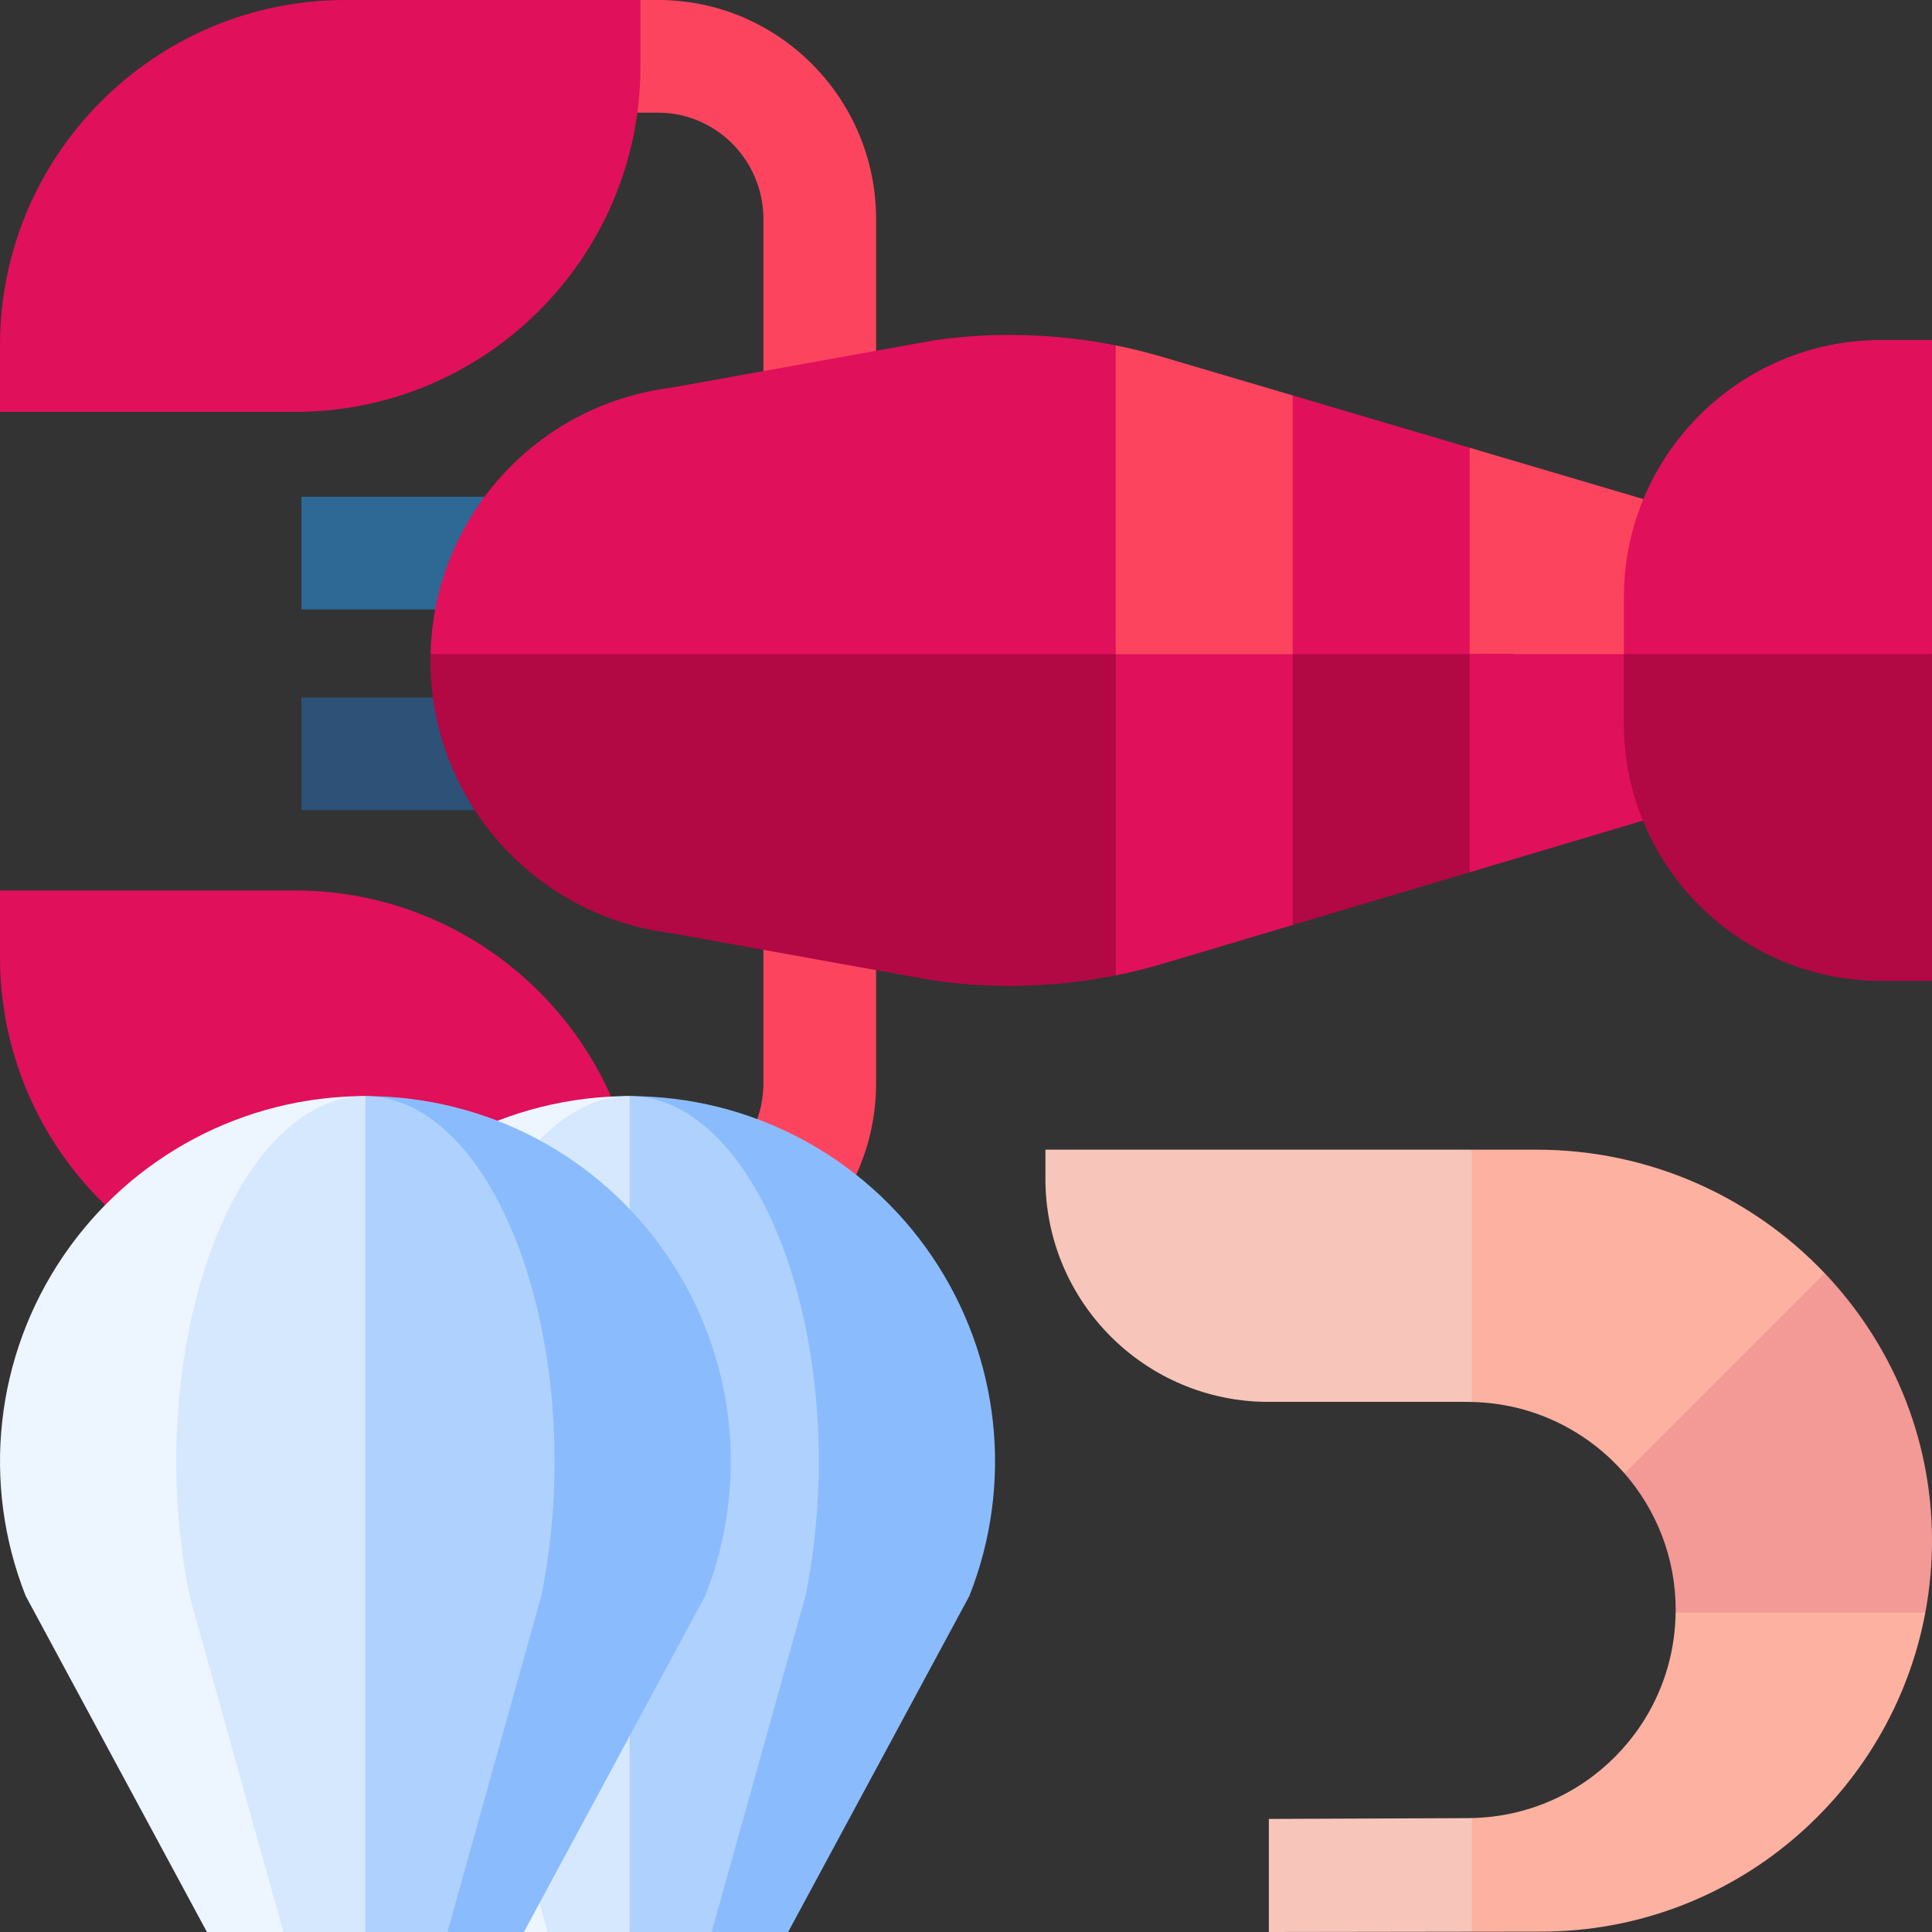 <svg id="Capa_1" enable-background="new 0 0 512 512" height="512" viewBox="0 0 512 512" width="512" xmlns="http://www.w3.org/2000/svg"><rect x="0" y="0" width="512" height="512" fill="#333333" stroke="none"/><g><g><path d="m232.171 233.927h-29.861v53.165c0 15.547-12.509 28.195-27.886 28.195h-60.553v29.861h60.553c31.842 0 57.748-26.044 57.748-58.057v-53.164z" fill="#fd445f"/></g><g><g><path d="m169.719 327.505v17.644h-78.207c-50.46 0-91.512-41.052-91.512-91.511v-17.644h78.208c50.46 0 91.511 41.052 91.511 91.511z" fill="#e1105a"/></g></g><g><g><path d="m86.775 332.878c-18.044 26.549-21.764 60.219-9.95 90.065l48.027 89.057h42.006v-221.522c-32.101 0-62.038 15.851-80.083 42.4z" fill="#edf5ff"/><path d="m246.942 332.878c-18.045-26.55-47.982-42.4-80.083-42.4v221.522h42.006l48.026-89.056c11.814-29.847 8.095-63.517-9.949-90.066z" fill="#8abcfd"/></g><g><path d="m125.408 332.878c-9.34 26.549-11.265 60.219-5.15 90.065l24.858 89.057h21.742l11.151-101.514-11.151-120.007c-16.615-.001-32.11 15.85-41.45 42.399z" fill="#d6e8fd"/><path d="m208.309 332.878c-9.34-26.55-24.835-42.4-41.45-42.4v221.522h21.741l24.858-89.056c6.115-29.847 4.19-63.517-5.149-90.066z" fill="#afd1fd"/></g></g><g><path d="m232.171 111.222h-29.861v-53.165c0-15.547-12.509-28.195-27.886-28.195h-60.553v-29.862h60.553c31.842 0 57.748 26.044 57.748 58.057v53.165z" fill="#fd445f"/></g><g><g><path d="m79.888 184.849h54.86v29.861h-54.86z" fill="#2d5177"/></g></g><g><g><path d="m79.888 131.655h56.57v29.861h-56.57z" fill="#2d6994"/></g></g><g><g><path d="m78.208 109.155h-78.208v-17.644c0-50.459 41.052-91.511 91.512-91.511h78.207v17.644c0 50.459-41.051 91.511-91.511 91.511z" fill="#e1105a"/></g></g><g><g><path d="m16.757 332.878c-18.044 26.549-21.764 60.219-9.95 90.065l48.027 89.057h42.006v-221.522c-32.101 0-62.038 15.851-80.083 42.4z" fill="#edf5ff"/><path d="m176.924 332.878c-18.045-26.55-47.982-42.4-80.083-42.4v221.522h42.006l48.026-89.056c11.814-29.847 8.095-63.517-9.949-90.066z" fill="#8abcfd"/></g><g><path d="m55.39 332.878c-9.34 26.549-11.265 60.219-5.15 90.065l24.858 89.057h21.742l11.151-101.514-11.151-120.008c-16.615 0-32.11 15.851-41.45 42.4z" fill="#d6e8fd"/><path d="m138.29 332.878c-9.34-26.55-24.835-42.4-41.45-42.4v221.522h21.742l24.858-89.056c6.115-29.847 4.19-63.517-5.15-90.066z" fill="#afd1fd"/></g></g><g fill="#e1105a"><path d="m389.477 118.659-46.899-13.863-12.266 61.57 1.087 6.982 34.206 17.835 35.538-17.835z"/><path d="m247.457 90.205-69.64 12.551c-35.825 4.499-62.898 34.616-63.719 70.593l112.791 23.78 82.556-23.78-13.766-81.81c-15.837-3.168-32.285-3.646-48.222-1.334z"/></g><g><path d="m441.322 133.984-51.845-15.325v54.689l26.33 15.854 25.495-15.854z" fill="#fd445f"/></g><path d="m331.399 173.348 11.179 71.786 46.899-13.977 13.779-47.9-2.113-9.909z" fill="#b20844"/><path d="m114.059 175.026c0 36.716 27.376 67.702 63.758 72.269l69.054 12.458.507.083c6.666.967 13.42 1.448 20.185 1.448 9.431 0 18.874-.957 28.116-2.811l15.1-77.197-1.334-7.927h-195.347c-.012.558-.039 1.115-.039 1.677z" fill="#b20844"/><path d="m389.477 173.348v57.809l51.802-15.439.023-42.37z" fill="#e1105a"/><path d="m511.999 90.096h-13.45c-37.611 0-68.21 30.599-68.21 68.211v15.041l44.917 26.422 36.744-26.422z" fill="#e1105a"/><path d="m430.339 173.348v18.395c0 37.612 30.599 68.211 68.21 68.211h13.451v-86.606z" fill="#b20844"/><g><path d="m307.888 94.543c-4.014-1.187-8.092-2.182-12.209-3.005v81.81l25.008 15.193 21.89-15.193v-68.552z" fill="#fd445f"/></g><path d="m295.679 258.472c4.15-.832 8.263-1.827 12.309-3.028l34.59-10.309v-71.786h-46.899z" fill="#e1105a"/><g><g fill="#f8c5ba"><path d="m277.046 304.677v7.703c0 32.658 26.475 59.133 59.133 59.133h52.739c.378 0 .751.021 1.127.029l11.89-29.753-11.89-37.111h-112.999z"/><path d="m388.918 481.825-52.659.21v29.965l53.787-.078 9.908-14.244-9.908-15.882c-.377.008-.75.029-1.128.029z"/></g><path d="m444.058 427.302c-.336 29.792-24.285 53.896-54.013 54.494v30.126l18.345-.026c50.636 0 92.896-36.515 101.853-84.594l-30.363-15.495z" fill="#fdb1a0"/><g><path d="m407.251 304.677h-17.206v66.865c16.153.325 30.595 7.597 40.478 18.943l36.146-8.403 16.911-44.654c-19.183-20.18-46.392-32.751-76.329-32.751z" fill="#fdb1a0"/></g><path d="m483.58 337.428-53.057 53.057c8.435 9.683 13.551 22.332 13.551 36.184 0 .212-.013.421-.016.633h66.184c1.185-6.358 1.794-12.916 1.756-19.621-.156-27.236-10.966-51.893-28.418-70.253z" fill="#f39996"/></g></g></svg>